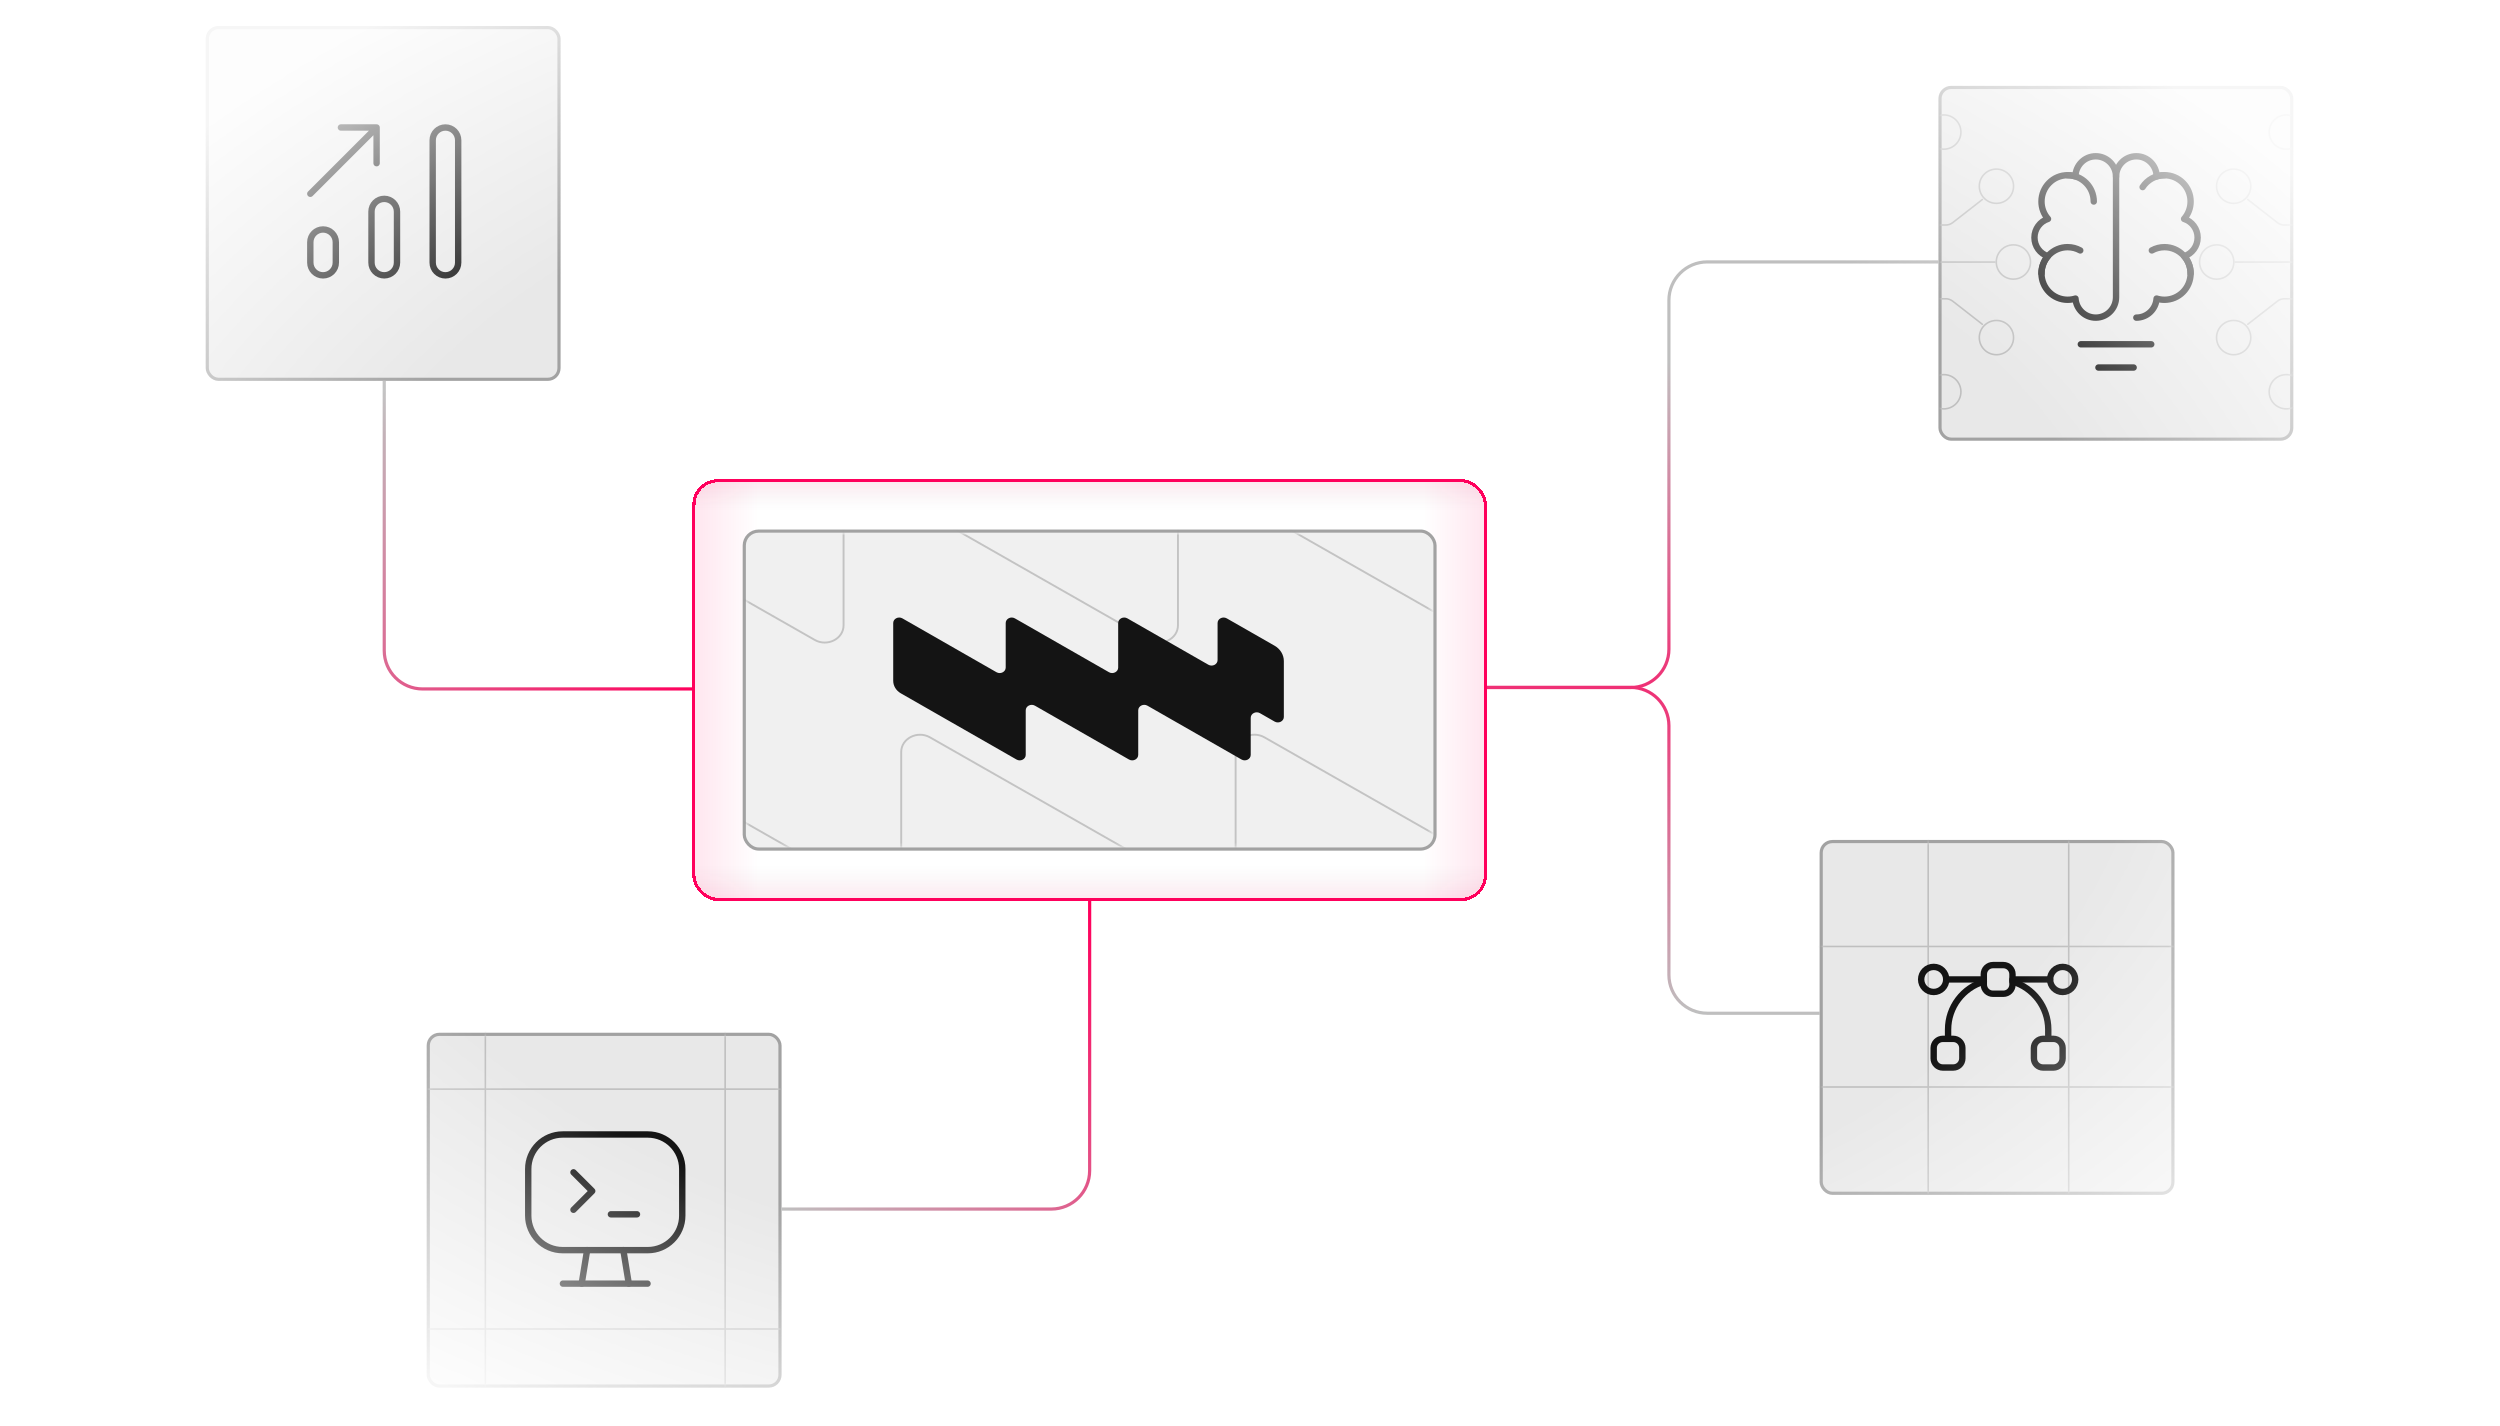 <svg width="782" height="446" viewBox="0 0 782 446" fill="none" xmlns="http://www.w3.org/2000/svg">
<mask id="mask0_4480_21004" style="mask-type:alpha" maskUnits="userSpaceOnUse" x="0" y="0" width="782" height="446">
<rect y="0.513" width="782" height="445" rx="10" fill="#1C1C1C"/>
</mask>
<g mask="url(#mask0_4480_21004)">
<mask id="mask1_4480_21004" style="mask-type:alpha" maskUnits="userSpaceOnUse" x="-38" y="-53" width="838" height="537">
<rect x="-38" y="-53" width="838" height="536.026" fill="url(#paint0_radial_4480_21004)"/>
</mask>
<g mask="url(#mask1_4480_21004)">
<g filter="url(#filter0_d_4480_21004)">
<rect x="216.551" y="149.87" width="248.576" height="131.969" rx="8" fill="url(#paint1_linear_4480_21004)" shape-rendering="crispEdges"/>
<rect x="216.551" y="149.87" width="248.576" height="131.969" rx="8" fill="url(#paint2_linear_4480_21004)" shape-rendering="crispEdges"/>
<rect x="217.051" y="150.37" width="247.576" height="130.969" rx="7.5" stroke="#FF005C" shape-rendering="crispEdges"/>
</g>
<rect x="232.809" y="166.127" width="216.06" height="99.453" rx="4.5" fill="#F0F0F0" stroke="#A2A2A2"/>
<g opacity="0.4">
<mask id="mask2_4480_21004" style="mask-type:alpha" maskUnits="userSpaceOnUse" x="233" y="166" width="215" height="99">
<rect x="233.535" y="166.896" width="214.105" height="97.831" rx="4" fill="#1C1C1C"/>
</mask>
<g mask="url(#mask2_4480_21004)">
<path d="M513.381 175.587L513.829 175.842V175.832C518.877 178.901 521.919 184.069 521.919 189.596V241.32C521.919 243.187 520.792 244.702 519.202 245.504C517.611 246.307 515.58 246.38 513.815 245.373L513.666 245.633L513.814 245.373L500.113 237.559L500.113 237.558C498.159 236.448 495.914 236.532 494.159 237.416C492.402 238.301 491.112 240.001 491.112 242.133V276.45C491.112 278.316 489.986 279.832 488.395 280.634C486.805 281.436 484.773 281.51 483.008 280.502L482.859 280.763L483.008 280.502L395.506 230.634L395.506 230.634C393.552 229.523 391.307 229.607 389.551 230.492C387.795 231.376 386.505 233.077 386.505 235.208V276.459C386.505 278.326 385.378 279.841 383.788 280.643C382.197 281.446 380.166 281.52 378.401 280.512L378.401 280.512L290.898 230.644L290.898 230.643C288.944 229.533 286.699 229.617 284.944 230.501C283.188 231.386 281.897 233.086 281.897 235.218V276.469C281.897 278.335 280.771 279.851 279.181 280.653C277.59 281.455 275.559 281.529 273.793 280.522L273.793 280.521L166.181 219.186L166.181 219.186C161.864 216.729 159.261 212.424 159.261 207.816V154.352C159.261 152.485 160.387 150.969 161.978 150.167C163.568 149.365 165.6 149.291 167.365 150.299L167.365 150.299L254.867 200.177L254.867 200.177C256.821 201.287 259.066 201.203 260.822 200.319C262.578 199.434 263.868 197.734 263.868 195.602V154.352C263.868 152.485 264.995 150.969 266.585 150.167C268.176 149.365 270.207 149.291 271.972 150.299L271.972 150.299L359.464 200.177L359.464 200.177C361.418 201.287 363.663 201.203 365.419 200.319C367.175 199.434 368.465 197.734 368.465 195.602V154.352C368.465 152.485 369.592 150.969 371.182 150.167C372.773 149.365 374.804 149.291 376.569 150.299L376.569 150.299L451.894 193.242L451.894 193.243C453.848 194.353 456.093 194.269 457.849 193.385C459.605 192.5 460.895 190.8 460.895 188.668V154.352C460.895 152.485 462.022 150.969 463.612 150.167C465.203 149.365 467.234 149.291 468.999 150.299L468.999 150.299L513.381 175.587Z" stroke="#7F7F7F" stroke-width="0.6"/>
</g>
</g>
<path d="M398.665 201.967L383.736 193.426C382.485 192.709 380.859 193.533 380.859 194.883V206.473C380.859 207.823 379.233 208.644 377.982 207.93L352.644 193.426C351.393 192.709 349.767 193.533 349.767 194.883V208.815C349.767 210.165 348.141 210.986 346.89 210.272L317.46 193.426C316.208 192.709 314.583 193.533 314.583 194.883V208.815C314.583 210.165 312.957 210.986 311.706 210.272L282.272 193.426C281.02 192.709 279.395 193.533 279.395 194.883V212.94C279.395 214.536 280.292 216.022 281.773 216.868L317.972 237.584C319.223 238.301 320.849 237.478 320.849 236.127V222.195C320.849 220.845 322.475 220.024 323.726 220.738L353.16 237.581C354.411 238.298 356.037 237.474 356.037 236.124V222.192C356.037 220.842 357.663 220.021 358.914 220.735L388.348 237.578C389.599 238.295 391.225 237.471 391.225 236.121V224.531C391.225 223.18 392.851 222.36 394.102 223.074L398.711 225.713C399.962 226.43 401.588 225.606 401.588 224.256V206.786C401.588 204.826 400.482 203.001 398.665 201.96V201.967Z" fill="#141414"/>
<rect x="133.961" y="323.536" width="110.021" height="110.021" rx="3.5" fill="#E8E8E8" stroke="#A2A2A2"/>
<mask id="mask3_4480_21004" style="mask-type:alpha" maskUnits="userSpaceOnUse" x="134" y="323" width="110" height="111">
<rect x="134.656" y="324.234" width="108.625" height="108.625" rx="3.5" fill="#262626" stroke="#7F7F7F"/>
</mask>
<g mask="url(#mask3_4480_21004)">
<path fill-rule="evenodd" clip-rule="evenodd" d="M126.813 340.691C113.006 340.691 101.805 329.5 101.805 315.683C101.805 301.876 113.006 290.685 126.813 290.685C140.62 290.685 151.821 301.876 151.821 315.683V440.704C151.821 454.51 140.62 465.712 126.813 465.712C113.006 465.712 101.805 454.51 101.805 440.704C101.805 426.898 113.006 415.706 126.813 415.706H251.834C265.64 415.706 276.832 426.898 276.832 440.704C276.832 454.51 265.64 465.712 251.834 465.712C238.028 465.712 226.826 454.51 226.826 440.704V315.683C226.826 301.876 238.028 290.685 251.834 290.685C265.64 290.685 276.832 301.876 276.832 315.683C276.832 329.5 265.64 340.691 251.834 340.691H126.813Z" stroke="#BFBFBF" stroke-width="0.5" stroke-linecap="round" stroke-linejoin="round"/>
</g>
<rect x="64.836" y="8.625" width="110.021" height="110.021" rx="3.5" fill="#E8E8E8" stroke="#A2A2A2"/>
<path fill-rule="evenodd" clip-rule="evenodd" d="M101.054 86.129C103.257 86.129 105.042 84.344 105.042 82.141V75.763C105.042 73.561 103.257 71.775 101.054 71.775C98.852 71.775 97.066 73.561 97.066 75.763V82.141C97.066 84.344 98.852 86.129 101.054 86.129Z" stroke="#141414" stroke-width="2" stroke-linecap="round" stroke-linejoin="round"/>
<path fill-rule="evenodd" clip-rule="evenodd" d="M120.191 86.128C122.393 86.128 124.179 84.343 124.179 82.141V66.193C124.179 63.99 122.393 62.205 120.191 62.205C117.988 62.205 116.203 63.99 116.203 66.193V82.141C116.203 84.343 117.988 86.128 120.191 86.128Z" stroke="#141414" stroke-width="2" stroke-linecap="round" stroke-linejoin="round"/>
<path fill-rule="evenodd" clip-rule="evenodd" d="M139.331 86.13C141.534 86.13 143.319 84.345 143.319 82.142V43.866C143.319 41.663 141.534 39.878 139.331 39.878C137.129 39.878 135.344 41.663 135.344 43.866V82.142C135.344 84.345 137.129 86.13 139.331 86.13Z" stroke="#141414" stroke-width="2" stroke-linecap="round" stroke-linejoin="round"/>
<path d="M97.066 60.611L117.8 39.878M117.8 39.878L117.8 51.043M117.8 39.878H106.637" stroke="#141414" stroke-width="2" stroke-linecap="round" stroke-linejoin="round"/>
<path d="M244.482 378.194H328.84C335.467 378.194 340.84 372.822 340.84 366.194V281.836" stroke="url(#paint3_linear_4480_21004)" stroke-miterlimit="10"/>
<path d="M216.55 215.504H132.191C125.564 215.504 120.191 210.131 120.191 203.504V119.146" stroke="url(#paint4_linear_4480_21004)" stroke-miterlimit="10"/>
<path d="M465.129 215.012L510.036 215.012C516.664 215.012 522.036 220.384 522.036 227.012L522.036 304.942C522.036 311.57 527.409 316.942 534.036 316.942L569.168 316.942" stroke="url(#paint5_linear_4480_21004)" stroke-miterlimit="10"/>
<path d="M465.131 215.06L510.038 215.06C516.666 215.06 522.038 209.688 522.038 203.06L522.038 93.923C522.038 87.295 527.411 81.923 534.038 81.923L606.336 81.923" stroke="url(#paint6_linear_4480_21004)" stroke-miterlimit="10"/>
<path d="M176.012 354.869H202.625C208.581 354.869 213.41 359.697 213.41 365.653V380.258C213.41 386.214 208.581 391.043 202.625 391.043H176.012C170.059 391.043 165.23 386.214 165.23 380.258V365.653C165.23 359.697 170.059 354.869 176.012 354.869Z" stroke="#141414" stroke-width="2" stroke-linecap="round" stroke-linejoin="round"/>
<path d="M176.082 401.521H202.549" stroke="#141414" stroke-width="2" stroke-linecap="round" stroke-linejoin="round"/>
<path d="M183.655 391.035L181.949 401.52" stroke="#141414" stroke-width="2" stroke-linecap="round" stroke-linejoin="round"/>
<path d="M194.98 391.035L196.686 401.52" stroke="#141414" stroke-width="2" stroke-linecap="round" stroke-linejoin="round"/>
<path d="M191.09 379.837H199.247" stroke="#141414" stroke-width="2" stroke-linecap="round" stroke-linejoin="round"/>
<path d="M179.387 366.705L185.244 372.562L179.387 378.419" stroke="#141414" stroke-width="2" stroke-linecap="round" stroke-linejoin="round"/>
<rect x="569.668" y="263.24" width="110.021" height="110.021" rx="3.5" fill="#E8E8E8" stroke="#A2A2A2"/>
<mask id="mask4_4480_21004" style="mask-type:alpha" maskUnits="userSpaceOnUse" x="569" y="263" width="111" height="111">
<rect x="570.367" y="263.942" width="108.625" height="108.625" rx="3.5" fill="#262626" stroke="#7F7F7F"/>
</mask>
<g mask="url(#mask4_4480_21004)">
<path d="M603.137 252.524V383.359" stroke="#BFBFBF" stroke-width="0.5" stroke-linecap="round" stroke-linejoin="round"/>
<path d="M647.094 252.524V383.359" stroke="#BFBFBF" stroke-width="0.5" stroke-linecap="round" stroke-linejoin="round"/>
<path d="M559.582 340.018H690.482" stroke="#BFBFBF" stroke-width="0.5" stroke-linecap="round" stroke-linejoin="round"/>
<path d="M559.582 296.062H690.489" stroke="#BFBFBF" stroke-width="0.5" stroke-linecap="round" stroke-linejoin="round"/>
</g>
<rect x="606.836" y="27.352" width="110.021" height="110.021" rx="3.5" fill="#E8E8E8" stroke="#A2A2A2"/>
<mask id="mask5_4480_21004" style="mask-type:alpha" maskUnits="userSpaceOnUse" x="607" y="27" width="110" height="111">
<rect x="607.535" y="28.055" width="108.625" height="108.625" rx="3.5" fill="#262626" stroke="#7F7F7F"/>
</mask>
<g mask="url(#mask5_4480_21004)">
<path d="M619.126 58.249C619.126 55.291 621.524 52.893 624.483 52.893C627.441 52.893 629.84 55.291 629.84 58.249C629.84 61.208 627.441 63.606 624.483 63.606C621.524 63.606 619.126 61.208 619.126 58.249Z" stroke="#BFBFBF" stroke-width="0.5" stroke-linecap="round" stroke-linejoin="round"/>
<path d="M602.665 41.31C602.665 38.352 605.063 35.953 608.022 35.953C610.981 35.953 613.379 38.352 613.379 41.31C613.379 44.269 610.981 46.667 608.022 46.667C605.063 46.667 602.665 44.269 602.665 41.31Z" stroke="#BFBFBF" stroke-width="0.5" stroke-linecap="round" stroke-linejoin="round"/>
<path d="M624.031 81.964H588.148" stroke="#BFBFBF" stroke-width="0.5" stroke-linecap="round" stroke-linejoin="round"/>
<path d="M620.075 62.408L610.782 69.656C610.173 70.131 609.422 70.389 608.65 70.389H588.498C582.129 70.389 576.965 75.553 576.965 81.922C576.965 88.292 582.129 93.456 588.498 93.456H608.65C609.422 93.456 610.173 93.714 610.782 94.189L620.075 101.436" stroke="#BFBFBF" stroke-width="0.5" stroke-linecap="round" stroke-linejoin="round"/>
<path d="M619.126 105.598C619.126 108.557 621.524 110.955 624.483 110.955C627.441 110.955 629.84 108.557 629.84 105.598C629.84 102.64 627.441 100.241 624.483 100.241C621.524 100.241 619.126 102.64 619.126 105.598Z" stroke="#BFBFBF" stroke-width="0.5" stroke-linecap="round" stroke-linejoin="round"/>
<path d="M624.435 81.954C624.435 78.995 626.833 76.597 629.792 76.597C632.75 76.597 635.148 78.995 635.148 81.954C635.148 84.912 632.75 87.311 629.792 87.311C626.833 87.311 624.435 84.912 624.435 81.954Z" stroke="#BFBFBF" stroke-width="0.5" stroke-linecap="round" stroke-linejoin="round"/>
<path d="M602.665 122.538C602.665 125.496 605.063 127.894 608.022 127.894C610.981 127.894 613.379 125.496 613.379 122.538C613.379 119.579 610.981 117.181 608.022 117.181C605.063 117.181 602.665 119.579 602.665 122.538Z" stroke="#BFBFBF" stroke-width="0.5" stroke-linecap="round" stroke-linejoin="round"/>
<path d="M704.05 58.249C704.05 55.291 701.651 52.893 698.693 52.893C695.734 52.893 693.336 55.291 693.336 58.249C693.336 61.208 695.734 63.606 698.693 63.606C701.651 63.606 704.05 61.208 704.05 58.249Z" stroke="#BFBFBF" stroke-width="0.5" stroke-linecap="round" stroke-linejoin="round"/>
<path d="M720.511 41.31C720.511 38.352 718.112 35.953 715.154 35.953C712.195 35.953 709.797 38.352 709.797 41.31C709.797 44.269 712.195 46.667 715.154 46.667C718.112 46.667 720.511 44.269 720.511 41.31Z" stroke="#BFBFBF" stroke-width="0.5" stroke-linecap="round" stroke-linejoin="round"/>
<path d="M735.027 59.236H723.543C722.505 59.236 721.572 58.602 721.19 57.637L716.857 46.387" stroke="#BFBFBF" stroke-width="0.5" stroke-linecap="round" stroke-linejoin="round"/>
<path d="M699.145 81.964H735.027" stroke="#BFBFBF" stroke-width="0.5" stroke-linecap="round" stroke-linejoin="round"/>
<path d="M703.101 62.408L712.394 69.656C713.003 70.131 713.754 70.389 714.526 70.389H734.677C741.047 70.389 746.211 75.553 746.211 81.922C746.211 88.292 741.047 93.456 734.677 93.456H714.526C713.754 93.456 713.003 93.714 712.394 94.189L703.101 101.436" stroke="#BFBFBF" stroke-width="0.5" stroke-linecap="round" stroke-linejoin="round"/>
<path d="M704.05 105.598C704.05 108.557 701.651 110.955 698.693 110.955C695.734 110.955 693.336 108.557 693.336 105.598C693.336 102.64 695.734 100.241 698.693 100.241C701.651 100.241 704.05 102.64 704.05 105.598Z" stroke="#BFBFBF" stroke-width="0.5" stroke-linecap="round" stroke-linejoin="round"/>
<path d="M698.741 81.954C698.741 78.995 696.343 76.597 693.384 76.597C690.426 76.597 688.027 78.995 688.027 81.954C688.027 84.912 690.426 87.311 693.384 87.311C696.343 87.311 698.741 84.912 698.741 81.954Z" stroke="#BFBFBF" stroke-width="0.5" stroke-linecap="round" stroke-linejoin="round"/>
<path d="M720.511 122.538C720.511 125.496 718.112 127.894 715.154 127.894C712.195 127.894 709.797 125.496 709.797 122.538C709.797 119.579 712.195 117.181 715.154 117.181C718.112 117.181 720.511 119.579 720.511 122.538Z" stroke="#BFBFBF" stroke-width="0.5" stroke-linecap="round" stroke-linejoin="round"/>
<path d="M735.027 104.61H723.543C722.505 104.61 721.572 105.244 721.19 106.21L716.857 117.46" stroke="#BFBFBF" stroke-width="0.5" stroke-linecap="round" stroke-linejoin="round"/>
</g>
<path d="M654.929 63.038C654.929 58.492 651.269 54.807 646.754 54.807" stroke="#141414" stroke-width="2" stroke-linecap="round" stroke-linejoin="round"/>
<path d="M638.574 85.54C638.574 80.993 642.234 77.308 646.75 77.308C648.184 77.308 649.532 77.68 650.704 78.333" stroke="#141414" stroke-width="2" stroke-linecap="round" stroke-linejoin="round"/>
<path d="M661.9 92.961C661.9 96.492 659.056 99.355 655.549 99.355C652.185 99.355 649.432 96.722 649.212 93.391C648.435 93.637 647.609 93.77 646.753 93.77C642.237 93.77 638.577 90.084 638.577 85.538C638.577 83.475 639.329 81.59 640.574 80.146C638.138 79.344 636.379 77.037 636.379 74.316C636.379 71.58 638.16 69.262 640.616 68.473C639.346 67.022 638.577 65.118 638.577 63.033C638.577 58.487 642.237 54.801 646.753 54.801C647.604 54.801 648.425 54.933 649.198 55.176C649.249 51.69 652.074 48.88 655.549 48.88C659.056 48.88 661.9 51.743 661.9 55.275V92.961Z" stroke="#141414" stroke-width="2" stroke-linecap="round" stroke-linejoin="round"/>
<path d="M677.047 54.807C674.188 54.807 671.672 56.284 670.211 58.522" stroke="#141414" stroke-width="2" stroke-linecap="round" stroke-linejoin="round"/>
<path d="M685.224 85.54C685.224 80.993 681.563 77.308 677.048 77.308C675.614 77.308 674.266 77.68 673.094 78.333" stroke="#141414" stroke-width="2" stroke-linecap="round" stroke-linejoin="round"/>
<path d="M668.25 99.355C671.614 99.355 674.367 96.722 674.586 93.391C675.363 93.637 676.19 93.77 677.046 93.77C681.562 93.77 685.222 90.084 685.222 85.538C685.222 83.475 684.47 81.59 683.224 80.146C685.661 79.344 687.42 77.037 687.42 74.316C687.42 71.58 685.639 69.262 683.182 68.473C684.452 67.022 685.222 65.118 685.222 63.033C685.222 58.487 681.562 54.801 677.046 54.801C676.195 54.801 675.373 54.933 674.601 55.176C674.549 51.69 671.725 48.88 668.25 48.88C664.743 48.88 661.898 51.743 661.898 55.275" stroke="#141414" stroke-width="2" stroke-linecap="round" stroke-linejoin="round"/>
<path d="M650.883 107.693H672.91" stroke="#141414" stroke-width="2" stroke-linecap="round" stroke-linejoin="round"/>
<path d="M656.391 114.964H667.404" stroke="#141414" stroke-width="2" stroke-linecap="round" stroke-linejoin="round"/>
<path fill-rule="evenodd" clip-rule="evenodd" d="M636.211 331.059V327.82C636.211 326.236 637.492 324.955 639.076 324.955H642.315C643.896 324.955 645.18 326.236 645.18 327.82V331.059C645.18 332.64 643.896 333.924 642.315 333.924H639.076C637.492 333.924 636.211 332.64 636.211 331.059Z" stroke="#141414" stroke-width="2" stroke-linecap="round" stroke-linejoin="round"/>
<path fill-rule="evenodd" clip-rule="evenodd" d="M604.855 331.059V327.82C604.855 326.236 606.137 324.955 607.72 324.955H610.96C612.541 324.955 613.824 326.236 613.824 327.82V331.059C613.824 332.64 612.541 333.924 610.96 333.924H607.72C606.137 333.924 604.855 332.64 604.855 331.059Z" stroke="#141414" stroke-width="2" stroke-linecap="round" stroke-linejoin="round"/>
<path fill-rule="evenodd" clip-rule="evenodd" d="M600.938 306.368C600.938 304.202 602.693 302.446 604.859 302.446C607.024 302.446 608.781 304.202 608.781 306.368C608.781 308.535 607.024 310.29 604.859 310.29C602.693 310.29 600.938 308.535 600.938 306.368Z" stroke="#141414" stroke-width="2" stroke-linecap="round" stroke-linejoin="round"/>
<path fill-rule="evenodd" clip-rule="evenodd" d="M649.118 306.368C649.118 308.535 647.362 310.29 645.195 310.29C643.031 310.29 641.273 308.535 641.273 306.368C641.273 304.202 643.031 302.446 645.195 302.446C647.362 302.446 649.118 304.202 649.118 306.368Z" stroke="#141414" stroke-width="2" stroke-linecap="round" stroke-linejoin="round"/>
<path fill-rule="evenodd" clip-rule="evenodd" d="M620.539 307.983V304.744C620.539 303.16 621.82 301.879 623.404 301.879H626.643C628.224 301.879 629.508 303.16 629.508 304.744V307.983C629.508 309.564 628.224 310.848 626.643 310.848H623.404C621.82 310.848 620.539 309.564 620.539 307.983Z" stroke="#141414" stroke-width="2" stroke-linecap="round" stroke-linejoin="round"/>
<path d="M641.269 306.368L629.504 306.368M608.777 306.368L620.542 306.368" stroke="#141414" stroke-width="2" stroke-linecap="round" stroke-linejoin="round"/>
<path d="M609.359 324.954V322.05C609.359 314.954 614.078 308.961 620.547 307.026" stroke="#141414" stroke-width="2" stroke-linecap="round" stroke-linejoin="round"/>
<path d="M640.696 324.954V322.05C640.696 314.954 635.977 308.961 629.508 307.026" stroke="#141414" stroke-width="2" stroke-linecap="round" stroke-linejoin="round"/>
</g>
</g>
<defs>
<filter id="filter0_d_4480_21004" x="120.551" y="53.87" width="440.578" height="323.969" filterUnits="userSpaceOnUse" color-interpolation-filters="sRGB">
<feFlood flood-opacity="0" result="BackgroundImageFix"/>
<feColorMatrix in="SourceAlpha" type="matrix" values="0 0 0 0 0 0 0 0 0 0 0 0 0 0 0 0 0 0 127 0" result="hardAlpha"/>
<feOffset/>
<feGaussianBlur stdDeviation="48"/>
<feComposite in2="hardAlpha" operator="out"/>
<feColorMatrix type="matrix" values="0 0 0 0 0.098 0 0 0 0 0.957 0 0 0 0 0.651 0 0 0 0.4 0"/>
<feBlend mode="normal" in2="BackgroundImageFix" result="effect1_dropShadow_4480_21004"/>
<feBlend mode="normal" in="SourceGraphic" in2="effect1_dropShadow_4480_21004" result="shape"/>
</filter>
<radialGradient id="paint0_radial_4480_21004" cx="0" cy="0" r="1" gradientUnits="userSpaceOnUse" gradientTransform="translate(381 215.013) rotate(90) scale(268.013 419)">
<stop offset="0.687" stop-color="#D9D9D9"/>
<stop offset="1" stop-color="#737373" stop-opacity="0.1"/>
</radialGradient>
<linearGradient id="paint1_linear_4480_21004" x1="340.839" y1="149.87" x2="340.839" y2="281.839" gradientUnits="userSpaceOnUse">
<stop stop-color="#FF005C" stop-opacity="0.1"/>
<stop offset="0.075" stop-color="#737373" stop-opacity="0"/>
<stop offset="0.915" stop-color="#737373" stop-opacity="0"/>
<stop offset="1" stop-color="#FF005C" stop-opacity="0.1"/>
</linearGradient>
<linearGradient id="paint2_linear_4480_21004" x1="465.127" y1="215.855" x2="216.551" y2="215.855" gradientUnits="userSpaceOnUse">
<stop stop-color="#FF005C" stop-opacity="0.1"/>
<stop offset="0.08" stop-color="#FF005C" stop-opacity="0"/>
<stop offset="0.917" stop-color="#FF005C" stop-opacity="0"/>
<stop offset="1" stop-color="#FF005C" stop-opacity="0.1"/>
</linearGradient>
<linearGradient id="paint3_linear_4480_21004" x1="244.482" y1="378.194" x2="340.84" y2="284.978" gradientUnits="userSpaceOnUse">
<stop stop-color="#BFBFBF"/>
<stop offset="1" stop-color="#FF005C"/>
</linearGradient>
<linearGradient id="paint4_linear_4480_21004" x1="216.55" y1="215.504" x2="120.191" y2="122.288" gradientUnits="userSpaceOnUse">
<stop stop-color="#FF005C"/>
<stop offset="1" stop-color="#BFBFBF"/>
</linearGradient>
<linearGradient id="paint5_linear_4480_21004" x1="495.707" y1="180.798" x2="495.707" y2="316.942" gradientUnits="userSpaceOnUse">
<stop stop-color="#FF005C"/>
<stop offset="1" stop-color="#BFBFBF"/>
</linearGradient>
<linearGradient id="paint6_linear_4480_21004" x1="495.709" y1="249.274" x2="495.709" y2="113.13" gradientUnits="userSpaceOnUse">
<stop stop-color="#FF005C"/>
<stop offset="1" stop-color="#BFBFBF"/>
</linearGradient>
</defs>
</svg>
